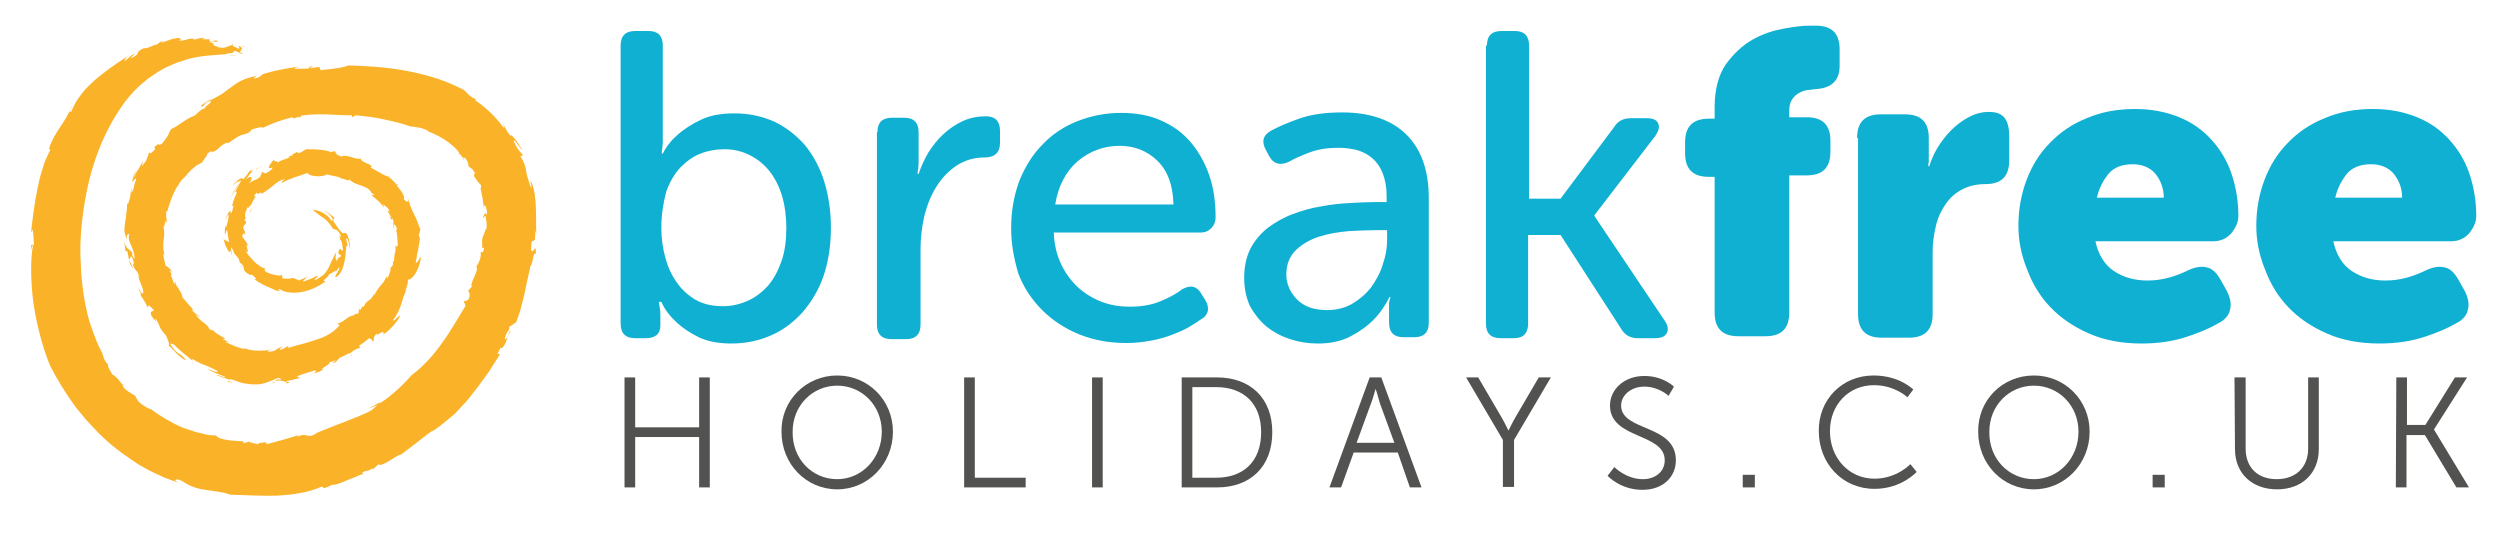 <?xml version="1.0" encoding="utf-8"?>
<!-- Generator: Adobe Illustrator 24.1.2, SVG Export Plug-In . SVG Version: 6.00 Build 0)  -->
<svg version="1.1" id="Layer_1" xmlns="http://www.w3.org/2000/svg" xmlns:xlink="http://www.w3.org/1999/xlink" x="0px" y="0px"
	 viewBox="0 0 516 110" style="enable-background:new 0 0 516 110;" xml:space="preserve">
<style type="text/css">
	.st0{fill:#10B0D3;}
	.st1{fill:#FAB329;}
	.st2{fill:#525251;}
</style>
<g>
	<path class="st0" d="M128.1,9.4c0-2,1-3,3-3h2.8c1.9,0,2.9,1,2.9,3v18.4c0,0.6,0,1.1,0,1.6c0,0.4-0.1,0.9-0.1,1.2
		c-0.1,0.4-0.1,0.8-0.1,1.1h0.2c0.8-1.6,1.9-2.9,3.3-4.1c1.2-1,2.7-2,4.6-2.9c1.9-0.9,4.2-1.3,6.9-1.3c3,0,5.7,0.6,8.2,1.7
		c2.5,1.2,4.5,2.8,6.3,4.8c1.7,2.1,3.1,4.6,4,7.5s1.4,6.1,1.4,9.6c0,3.6-0.5,6.9-1.5,9.9c-1,2.9-2.5,5.4-4.3,7.5
		c-1.9,2.1-4,3.7-6.5,4.8c-2.5,1.1-5.2,1.7-8.2,1.7c-2.7,0-4.9-0.4-6.8-1.3c-1.8-0.9-3.3-1.9-4.5-3c-1.4-1.3-2.5-2.7-3.2-4.3H136
		c0,0.2,0,0.5,0.1,0.7c0.1,0.6,0.2,1.3,0.2,2v2.2c0,1.7-1,2.6-3,2.6h-2.2c-2,0-3-1-3-3V9.4z M136.5,47.1c0,2.1,0.3,4.1,0.8,6
		s1.3,3.7,2.4,5.2c1,1.5,2.4,2.7,3.9,3.6c1.6,0.9,3.5,1.3,5.6,1.3c1.8,0,3.5-0.4,5.1-1.1s3-1.8,4.2-3.1c1.2-1.4,2.1-3.1,2.8-5.1
		s1-4.3,1-6.8c0-2.4-0.3-4.7-0.9-6.7c-0.6-2-1.5-3.7-2.6-5.1c-1.1-1.4-2.5-2.5-4.1-3.3s-3.3-1.2-5.2-1.2c-1.7,0-3.4,0.3-4.9,0.9
		c-1.6,0.6-2.9,1.6-4.2,2.9c-1.2,1.3-2.2,3-2.9,5C136.9,41.9,136.5,44.3,136.5,47.1z"/>
	<path class="st0" d="M181.1,27.3c0-2,1-3,3-3h2.5c2,0,3,1,3,3v5.2c0,0.5,0,0.9,0,1.3c0,0.4-0.1,0.8-0.1,1.1c-0.1,0.4-0.1,0.7-0.1,1
		h0.2c0.5-1.5,1.2-3,2-4.4c0.9-1.4,1.9-2.7,3.1-3.8c1.2-1.1,2.5-2,4-2.7s3.1-1,4.8-1c1.9,0,2.9,1,2.9,3v2.5c0,2-1.1,3-3.2,3
		c-2.2,0-4.1,0.6-5.8,1.7c-1.6,1.1-3,2.5-4.1,4.3c-1.1,1.7-1.9,3.7-2.5,6c-0.5,2.2-0.8,4.5-0.8,6.7V67c0,2-1,3-3,3h-3c-2,0-3-1-3-3
		V27.3H181.1z"/>
	<path class="st0" d="M208.7,47.1c0-3.6,0.6-6.8,1.7-9.8c1.2-2.9,2.7-5.4,4.8-7.5c2-2.1,4.4-3.7,7.2-4.8c2.8-1.1,5.8-1.7,9-1.7
		c3.1,0,5.9,0.5,8.3,1.6c2.5,1.1,4.5,2.6,6.1,4.5s2.9,4.2,3.8,6.8s1.3,5.5,1.3,8.7c0,0.8-0.3,1.6-0.9,2.2c-0.6,0.6-1.3,0.9-2.2,0.9
		h-30.3c0.1,2.5,0.6,4.6,1.5,6.5s2.1,3.5,3.5,4.8c1.4,1.3,3.1,2.3,4.9,3c1.8,0.7,3.8,1,5.8,1c2.5,0,4.7-0.4,6.5-1.2
		c1.9-0.8,3.3-1.6,4.3-2.4c1.8-1,3.1-0.6,4,1l0.8,1.3c0.5,0.8,0.6,1.5,0.5,2.2c-0.2,0.7-0.6,1.3-1.4,1.7c-0.7,0.5-1.5,1-2.5,1.6
		s-2.2,1.1-3.5,1.6s-2.7,0.9-4.3,1.2c-1.6,0.3-3.3,0.5-5.1,0.5c-3.6,0-6.8-0.6-9.8-1.8c-2.9-1.2-5.5-2.9-7.6-5s-3.8-4.6-4.9-7.5
		C209.3,53.5,208.7,50.4,208.7,47.1z M242.2,42.2c-0.1-4-1.2-7-3.4-9.1c-2.1-2-4.7-3-7.7-3c-3.3,0-6.2,1.1-8.7,3.2
		c-2.4,2.1-4,5.1-4.6,8.9H242.2z"/>
	<path class="st0" d="M256.8,57.4c0-2.3,0.4-4.3,1.3-6.1c0.9-1.7,2.1-3.1,3.6-4.3c1.5-1.1,3.2-2.1,5.1-2.8s3.8-1.3,5.9-1.6
		c2-0.4,4-0.6,6-0.7c1.9-0.1,3.7-0.2,5.2-0.2h2.3v-1.2c0-1.9-0.3-3.4-0.8-4.7s-1.2-2.3-2.1-3.1s-1.9-1.3-3.1-1.7
		c-1.2-0.3-2.5-0.5-3.9-0.5c-2.3,0-4.3,0.3-6.1,1c-1.8,0.7-3.2,1.3-4.2,1.9c-1.7,0.8-3.1,0.5-4-1.1l-0.7-1.3c-1-1.8-0.6-3.1,1-4
		c1.4-0.8,3.3-1.6,5.8-2.5s5.5-1.3,8.9-1.3c5.7,0,10.1,1.5,13.2,4.5s4.7,7.4,4.7,13.2v25.7c0,2-1,3-3,3h-2.2c-2,0-3-1-3-3v-2.5
		c0-0.4,0-0.8,0-1.2c0-0.4,0-0.7,0.1-0.9c0.1-0.2,0.1-0.5,0.2-0.7h-0.2c-0.9,1.8-2,3.4-3.4,4.8c-1.2,1.2-2.7,2.3-4.6,3.3
		s-4.1,1.5-6.8,1.5c-2,0-3.9-0.3-5.7-0.9c-1.9-0.6-3.5-1.5-4.9-2.6c-1.4-1.2-2.5-2.6-3.4-4.2C257.2,61.4,256.8,59.5,256.8,57.4z
		 M265.5,56.7c0,1.8,0.7,3.5,2.1,5s3.5,2.3,6.3,2.3c1.9,0,3.6-0.4,5.2-1.3c1.5-0.9,2.8-2,3.9-3.4c1-1.4,1.9-3,2.4-4.7
		c0.6-1.7,0.9-3.4,0.9-5.1v-2H284c-1.6,0-3.5,0.1-5.6,0.2c-2.1,0.2-4.1,0.5-6,1.1c-1.9,0.6-3.5,1.5-4.8,2.7
		C266.2,52.8,265.5,54.5,265.5,56.7z"/>
	<path class="st0" d="M306.9,9.4c0-2,1-3,3-3h2.8c1.9,0,2.9,1,2.9,3V41h6.5l11-14.7c0.8-1.3,1.9-1.9,3.5-1.9h3.3c1.2,0,2,0.3,2.3,1
		c0.4,0.7,0.2,1.5-0.5,2.6l-12.6,16.4v0.2l14.5,21.6c0.7,1,0.8,1.9,0.4,2.6s-1.2,1-2.4,1H338c-1.6,0-2.7-0.7-3.5-2.1l-12.4-19.2
		h-6.7v18.3c0,2-1,3-2.9,3h-2.8c-2,0-3-1-3-3V9.4H306.9z"/>
	<path class="st0" d="M353.9,36.5h-1.2c-3.3,0-4.9-1.6-4.9-4.9v-2.2c0-3.3,1.6-4.9,4.9-4.9h1.2v-2.4c0-3.6,0.8-6.6,2.3-8.8
		c1.6-2.2,3.4-3.9,5.5-5.1s4.3-1.9,6.5-2.3s3.9-0.6,5.1-0.6h1.5c3.3,0,4.9,1.6,4.9,4.9v3.3c0,1.6-0.4,2.8-1.3,3.6
		c-0.8,0.8-2.1,1.2-3.7,1.3c-0.5,0.1-1,0.1-1.7,0.2c-0.6,0.1-1.2,0.3-1.7,0.6s-1,0.7-1.4,1.3s-0.6,1.4-0.6,2.3v1.4h3.6
		c3.3,0,4.9,1.6,4.9,4.9v2.2c0,3.3-1.6,4.9-4.9,4.9h-3.6v28.3c0,3.3-1.6,4.9-4.9,4.9h-5.6c-3.3,0-4.9-1.6-4.9-4.9L353.9,36.5
		L353.9,36.5z"/>
	<path class="st0" d="M383.3,28.5c0-3.3,1.6-4.9,4.9-4.9h5c3.3,0,4.9,1.6,4.9,4.9v2.9c0,0.4,0,0.8,0,1.1s0,0.6,0,0.9
		c-0.1,0.3-0.1,0.6-0.1,0.9h0.2c0.4-1.2,0.9-2.5,1.7-3.8c0.8-1.3,1.7-2.5,2.8-3.6c1.1-1.1,2.3-2,3.6-2.7c1.3-0.7,2.7-1.1,4.2-1.1
		c1.6,0,2.6,0.4,3.3,1.3c0.6,0.8,0.9,2.1,0.9,3.7v5c0,3.3-1.6,4.9-4.9,4.9c-1.9,0-3.5,0.4-4.8,1.1c-1.4,0.7-2.5,1.7-3.4,3
		s-1.6,2.7-2,4.4s-0.7,3.4-0.7,5.3v13c0,3.3-1.6,4.9-4.9,4.9h-5.6c-3.3,0-4.9-1.6-4.9-4.9V28.5H383.3z"/>
	<path class="st0" d="M416.6,46.6c0-3.4,0.6-6.6,1.7-9.5s2.7-5.5,4.8-7.6c2.1-2.2,4.6-3.9,7.6-5.1c3-1.3,6.3-1.9,10-1.9
		c3.4,0,6.4,0.6,9.1,1.7c2.7,1.1,4.9,2.7,6.7,4.7c1.8,2,3.2,4.3,4.1,7s1.4,5.6,1.4,8.7c0,1.2-0.5,2.3-1.4,3.5
		c-1,1.1-2.2,1.7-3.8,1.7h-24.3c0.6,2.8,1.9,4.9,3.9,6.2c2,1.3,4.3,1.9,6.8,1.9c1.6,0,3-0.2,4.5-0.6c1.4-0.4,2.7-0.9,3.9-1.5
		c1.5-0.7,2.8-0.9,3.9-0.6c1.1,0.2,2,1.1,2.8,2.5l1.3,2.3c0.7,1.4,1,2.7,0.7,3.8c-0.2,1.2-1,2.2-2.4,2.9c-1.7,1-3.8,1.9-6.5,2.8
		s-5.8,1.4-9.4,1.4c-4.1,0-7.8-0.7-10.9-2.1c-3.2-1.4-5.8-3.2-7.9-5.4c-2.1-2.2-3.7-4.8-4.8-7.8C417.2,52.7,416.6,49.7,416.6,46.6z
		 M446.6,40.8c0-1.9-0.6-3.5-1.7-4.9c-1.1-1.3-2.7-2-4.7-2c-2.3,0-4,0.7-5.1,2.1c-1.1,1.4-1.9,3-2.3,4.8
		C432.8,40.8,446.6,40.8,446.6,40.8z"/>
	<path class="st0" d="M465.7,46.6c0-3.4,0.6-6.6,1.7-9.5s2.7-5.5,4.8-7.6c2.1-2.2,4.6-3.9,7.6-5.1c3-1.3,6.3-1.9,10-1.9
		c3.4,0,6.4,0.6,9.1,1.7c2.7,1.1,4.9,2.7,6.7,4.7s3.2,4.3,4.1,7c0.9,2.7,1.4,5.6,1.4,8.7c0,1.2-0.5,2.3-1.4,3.5
		c-1,1.1-2.2,1.7-3.8,1.7h-24.3c0.6,2.8,1.9,4.9,3.9,6.2c2,1.3,4.3,1.9,6.8,1.9c1.6,0,3-0.2,4.5-0.6c1.4-0.4,2.7-0.9,3.9-1.5
		c1.5-0.7,2.8-0.9,3.9-0.6c1.1,0.2,2,1.1,2.8,2.5l1.3,2.3c0.7,1.4,1,2.7,0.7,3.8c-0.2,1.2-1,2.2-2.4,2.9c-1.7,1-3.8,1.9-6.5,2.8
		s-5.8,1.4-9.4,1.4c-4.1,0-7.8-0.7-10.9-2.1c-3.2-1.4-5.8-3.2-7.9-5.4c-2.1-2.2-3.7-4.8-4.8-7.8C466.3,52.7,465.7,49.7,465.7,46.6z
		 M495.8,40.8c0-1.9-0.6-3.5-1.7-4.9c-1.1-1.3-2.7-2-4.7-2c-2.3,0-4,0.7-5.1,2.1c-1.1,1.4-1.9,3-2.3,4.8
		C482,40.8,495.8,40.8,495.8,40.8z"/>
</g>
<g>
	<path class="st1" d="M70.4,36.8c0,0-0.1,0.1-0.1,0.2C70.3,37,70.4,36.9,70.4,36.8z"/>
	<path class="st1" d="M74.7,63.2l0.2-0.4C74.8,63,74.7,63.1,74.7,63.2z"/>
	<path class="st1" d="M52,43L52,43c-0.1,0.1-0.2,0.2-0.3,0.4c-0.1,0.2-0.2,0.5-0.3,0.8c0,0,0.1-0.3,0.3-0.6C51.9,43.3,52,43,52,43z"
		/>
	<path class="st1" d="M38.8,36.2l-0.3,0.3C38.7,36.4,38.8,36.3,38.8,36.2z"/>
	<path class="st1" d="M48,70.8c-0.1,0-0.4,0-0.6-0.1C47.7,70.8,47.9,70.8,48,70.8z"/>
	<path class="st1" d="M50.1,55.4l-0.3-0.8C49.8,54.7,49.8,55,50.1,55.4z"/>
	<path class="st1" d="M70.6,50L70.6,50C70.6,50.1,70.6,50,70.6,50z"/>
	<path class="st1" d="M65,57.6c-0.2,0.1-0.4,0.2-0.6,0.4C64.6,57.8,65,57.7,65,57.6z"/>
	<path class="st1" d="M64.1,58.1c0.1,0,0.2-0.1,0.3-0.2C64.2,58,64.1,58.1,64.1,58.1z"/>
	<path class="st1" d="M47.1,11.4c0.6,0.1,1.2,0.1,1.7,0c0,0-0.4,0-0.9,0c-0.2,0-0.4,0-0.6,0C47.2,11.4,47.1,11.4,47.1,11.4z"/>
	<path class="st1" d="M98.1,35.7h-0.2C98,35.7,98,35.7,98.1,35.7z"/>
	<path class="st1" d="M48.3,9.2l0.4,0.2C48.6,9.3,48.4,9.3,48.3,9.2z"/>
	<path class="st1" d="M47.8,40.6c0.1-0.5,0.5-1,0.8-1.5c0.3-0.4,0.6-0.8,0.5-0.9C48.6,39,47.7,40.1,47.8,40.6z"/>
	<path class="st1" d="M110.5,49.2v0.5C110.5,49.5,110.5,49.3,110.5,49.2z"/>
	<path class="st1" d="M48.3,9.2L47.8,9c0,0.1,0.1,0.1,0.1,0.2C48,9.2,48.2,9.2,48.3,9.2z"/>
	<path class="st1" d="M66,89.5C66.1,89.5,66.1,89.5,66,89.5C66.1,89.5,66.1,89.4,66,89.5L66,89.5z"/>
	<path class="st1" d="M62.3,90c0.2-0.1,0.5-0.2,0.8-0.3C62.6,89.8,62.4,89.9,62.3,90z"/>
	<path class="st1" d="M48.8,11.4h1C49.5,11.4,49.1,11.4,48.8,11.4z"/>
	<path class="st1" d="M26,79.9c0.1,0.1,0.2,0.2,0.3,0.2C26.2,80,26.1,79.9,26,79.9z"/>
	<path class="st1" d="M50.4,71.7c0.1,0,0.2,0.1,0.3,0.1C50.7,71.8,50.7,71.8,50.4,71.7z"/>
	<path class="st1" d="M26.6,53.7L26.6,53.7L26.6,53.7L26.6,53.7z"/>
	<path class="st1" d="M27.4,55.4c-0.1-0.6-0.5-1.3-0.8-1.7C26.7,54.3,27,54.8,27.4,55.4z"/>
	<path class="st1" d="M26.1,49.7c0,0.1,0,0.1,0,0.2C26.1,49.8,26.1,49.8,26.1,49.7z"/>
	<path class="st1" d="M47.1,78.7L47.1,78.7L47.1,78.7L47.1,78.7z"/>
	<path class="st1" d="M40.1,75.2c-0.1-0.1-0.2-0.3-0.4-0.4C39.8,75,40,75.1,40.1,75.2z"/>
	<path class="st1" d="M31.1,31.6L31.1,31.6L31.1,31.6L31.1,31.6z"/>
	<path class="st1" d="M94.6,18c-3.4-1.7-7.4-2.8-11.4-3.5s-7.9-0.9-11.3-1c-0.7,0.3-1.6,0.5-2.6,0.6c-1,0.2-2,0.2-3.1,0.4l-0.3-0.7
		l-1.8,0.3c-0.8-0.1,1.4-0.3,0-0.4l-0.6,0.5c-0.1-0.1-1.2,0-2,0c-0.8,0.1-1.1,0,0.3-0.5c0,0-0.4,0.1-1.1,0.2
		c-0.6,0.1-1.5,0.2-2.4,0.4c-1.7,0.3-3.4,0.8-3.4,0.8c-1.5,0.4-0.7,0.8-2.4,1.1c-0.4-0.1,0.5-0.3,0.3-0.5c-2.6,0.5-3.9,1.4-5.1,2.3
		c-0.6,0.4-1.2,0.9-1.9,1.4c-0.7,0.4-1.5,0.9-2.7,1.4l0.3-0.3c-0.7,0.5-2,1.3-2,1.4c0.9,0.4,0.5-0.8,2.1-1.1
		c0.2,0.6-1.5,1.2-1.1,1.5c-1.1,0.3-1.5,1-2.3,1.6c-1.6,0.5-3.4,2.2-4.7,2.7c-0.3,0.3-0.5,0.8-0.7,1.3c-0.3,0.5-0.7,1.1-1.3,1.8
		c-1.2,0.6-0.1-0.6-1.5,0.6l0.1,0.5c-1,1.1-0.9,0.9-1,0.7c-0.5,0.6-0.6,1-0.7,1.3c-0.1,0.4-0.4,0.7-1,1.5c0,0,0.1-0.3,0.1-0.6
		c0.1-0.3,0.2-0.6,0.2-0.6c-0.4,0.7-0.6,1.1-0.9,1.6c-0.2,0.3-0.3,0.5-0.5,0.8s-0.4,0.7-0.6,1.2c-0.2-0.1,0.2-0.9,0.6-1.4
		c-1,0.8-0.7,1.9-1,2.4c0.2-0.1,0.9-1.4,0.9-0.6c-0.5,0.9-0.4,2.2-1,2.7l0.1-1.2c-0.3,1.1-0.2,1.4-0.3,1.7c0,0.3-0.1,0.7-0.5,1.9
		c0-0.1-0.1-0.1-0.2-0.2c0.1,0.8-0.1,1.7-0.2,2.7c-0.1,1-0.4,2.1-0.3,3.2l-0.1-0.4c0.2,0.9,0.4,1.4,0.5,1.9c0.1-1.3,0.3-1,0.6-1.1
		c-0.3,0.9,0,1.5,0.3,2.2s0.7,1.5,0.8,2.9c-0.2,0-0.6-0.6-0.5-1.3c-0.8-0.8-1.3-0.8-1.8-2.5c0.3,1.1,0.5,2.3,0.2,2.1l0.6,0.2
		c0.1,0.6,0.2,1.1,0.3,1.6c0.4,0.2,0.3-1.4,0.8,0c0.6,1.5-0.3,1,0,1.1c0.9,2.1,0.8,0.7,1.4,2.7c-0.1-0.2-0.4-0.5-0.4-0.7
		c0.2,0.7,0.5,1.6,0.8,2.3c0.3,0.7,0.5,1.3,0.3,1.7c-0.2-0.1-0.4-0.1-0.6-0.6H29c-1.2-1.3,0.7,1.2-0.1,1c0.1-0.1,0.4,0.3,0.7,0.8
		s0.7,1.2,0.9,1.7l0.2-0.5c1.3,1.1,1.1,1.1,0.8,1.2c-0.3,0.1-0.8,0.4,0.2,1.6c1.3,1.5-0.3-0.7,0.6,0.2c0.3,0.6,0.5,1,0.7,1.5
		s0.6,1,1.3,1.8c0.2,0.6,0.8,1.6,0.5,2c0.5,0.4,1.1,1.1,1.8,1.8c0.7,0.6,1.3,1.2,1.8,1.2c-1.4-1.7-2-1.1-3.3-3.4l0.8,0.2
		c1.2,1.3,3,2.6,3.9,3.4c-0.1-0.2-0.2-0.4,0-0.4c0.5,0.4,1,0.6,1.4,0.8c0.4,0.2,0.8,0.4,1.2,0.5c0.7,0.3,1.5,0.6,2.5,1.2
		c0.1,0.5-1.2-0.1-2.1-0.6c1.2,1,1.4,0.8,3.7,1.8c0,0.4-1.5-0.6-1.9-0.4c0,0,0.6,0.2,1.3,0.5c0.7,0.2,1.3,0.4,1.3,0.4s0,0,0,0.1
		c0.5-0.5,2,0.7,3.7,0.8c2,0.3,3.1,0.1,4-0.2c0.9-0.3,1.6-0.6,2.5-1c0.6,0.1,0.7,0.3,0.5,0.4c-0.9-0.2-0.8,0-1.1,0.2
		c1.3-0.2,2.9,0.3,2.2,0.6c2-0.5-0.8-0.2,0.4-0.6c0,0,0.2,0,0.4-0.1c0.3,0,0.6-0.1,0.9-0.2s0.7-0.1,0.9-0.2C61.9,78,62,78,62,78
		c-0.4-0.2-1.3-0.1,0-0.6c1.1-0.4,1.7-0.5,3.1-1c-0.2,0.2,0.6,0.3-0.5,0.7c0.8-0.1,1.9-0.6,2.2-1c-0.8,0.2-0.2-0.1,0.4-0.5
		s1.3-0.9,0.6-0.8c0,0,0.4-0.1,0.8-0.2s0.8-0.3,0.8-0.3c-0.3,0.2-0.3,0.4-0.8,0.6c0.7,0.2,1.1-0.8,1.6-1.1c0.6-0.2,1.9-1,2.1-0.9
		c0.4-0.4,1.5-1.1,1.8-1c0.6-0.5-0.1-0.3,0-0.5c0,0,0.5-0.4,1.1-0.8c0.5-0.4,1-0.8,1-0.8c0.3,0.1,0.9,0.5,0.7,0.9
		c0.6-0.9-0.2-0.8,0.9-1.9c-0.3,1,1.7-1.2,1.3,0.2c0.9-0.4,2.7-2.3,3.4-3.6c0.2-0.9-1.1,1.1-1.4,0.7c1.2-1.6,1.5-2.7,1.8-3.6
		s0.4-1.7,1.2-2.9l-0.5,0.6c0.3-0.8,0.4-1.2,0.5-1.5s0.1-0.5,0.1-1.1c0.1,0.3,0.7,0,1.3-0.8c0.6-0.8,1.2-2.2,1.4-3.7
		c-0.2-0.3-0.8,1.6-1.1,1c0,0,0.1-0.5,0.2-1s0.1-1,0.1-1c0.1-0.1,0.1,0.1,0.1,0.4c0.1-1.8,0.8-3.4,0.2-3.9c0,0,0.2-0.5,0.3-1
		c0.1-0.3,0.1-0.5,0.2-0.7c0-0.2,0.1-0.3,0.1-0.3s0,0.2-0.1,0.4s-0.1,0.4-0.1,0.4c-0.2-0.2-0.8-2.3-1.1-2.7c-0.5-1-0.8-1.6-1-2.2
		c-0.2-0.6-0.4-1-0.5-1.6c0,0.4,0.1,1.4-0.9,0.1c0.3-0.2-0.1-1-0.6-1.7s-1.2-1.3-1-1.4c-0.5-0.5-1.2-1.4-1.5-1.2l0.4-0.3
		c-0.6,0.4-2.4-1-4.1-1.8c0.4-0.3,0-0.6-0.6-0.8c-0.6-0.3-1.3-0.5-1.5-1.1c-0.3,0.2-1.1,0-1.9-0.3c-0.8-0.2-1.6-0.4-1.9-0.1
		c-1.4-0.3-1.2-0.8-1.5-1.1c0,0-0.2,0-0.4,0.1c-0.2,0-0.4,0.1-0.4,0.1c-0.2-0.1-0.5-0.2-0.9-0.3s-0.8-0.1-1.3-0.2
		c-1-0.1-2.1-0.1-2.9-0.1c0,0-0.4,0.2-0.7,0.4c-0.3,0.2-0.7,0.4-0.7,0.4l-0.6-0.2C61,31.6,59.8,32,60.6,32l-0.8,0.2
		c0.1,0.6-1,0.4-2.4,1.3c-0.4,0-0.3-0.1-0.1-0.3c-0.7,0.3-0.5-0.1-1-0.2c0.3,0-0.3,0.5-0.6,1c-0.3,0.5-0.4,0.9,0.5,0.6
		c0.2,0.2-0.7,0.9-1.4,1.2l-0.7-0.3c0,0-0.1,0.2-0.2,0.5s-0.2,0.5-0.2,0.5c-0.5,0.4-0.8,0.6-1.2,0.7c-0.4,0.2-0.7,0.3-1.1,0.7
		c0.3-0.4,0.6-0.9,0.5-1.2s-0.6-0.3-1.5,0.7c1-1.1,1.3-1.8,1.9-2.3c-0.5,0.3-0.8,0.4-0.2-0.3c-0.8,0.7-0.9,0.9-1,1.1
		c-0.1,0.2-0.2,0.3-0.9,1.1c-0.3-0.4-0.9-0.2-2.3,1.4c0,0,0.3-0.3,0.6-0.5c0.3-0.2,0.6-0.5,0.6-0.5c0,0.1,0,0.2-0.1,0.3
		c0.4-0.4,0.6-0.4,0.8-0.4c-0.3,0.3-1.1,2.3-1.5,2.5c0.9-0.7,0.5,0.2,0.1,1.1c-0.4,1-0.7,2.1-0.2,1.5c0,0.1-0.1,0.5-0.2,0.9
		s-0.3,0.8-0.4,0.8c0-0.9-0.2-0.6-0.5-0.1s-0.5,1.2-0.6,1c0.1,0.7,0.6-1.4,0.7-0.4c-0.1,1.1-0.4,1.8-0.6,2.5l-0.1-0.5
		c-0.1,0-0.1,1.7-0.1,1.7c0.3,0.2,0.3-1.7,0.6-0.2c-0.1,0.4,0.4,1.9,0.2,1.9c-0.5-0.6-0.9,0-1.2-1.3c0.1,0.3,0.2,0.7,0.3,1.2
		c0.1,0.5,0.3,0.9,0.5,1.3c0.4,0.8,0.7,1.2,0.7,0.4c0,0,0.1,0.3,0.2,0.6c0.1,0.3,0.2,0.6,0.2,0.6c-0.1-0.8-0.6-3,0.4-0.7h-0.1
		c0,0,1.1,1.3,1.1,1.4c0,0,0,0.2,0.1,0.4c0.1,0.2,0.1,0.4,0.1,0.4c0.1-0.1,0.4,0.1,0.7,0.6c0,0.2,0.3,0.7,0.1,0.8
		c0.6,0.7,1,0.9,1.2,1s0.3,0,0.5,0c0.8,0.7,1.1,0.9,0.5,0.9c0.3,0.2,0.6,0.5,1,0.7s0.8,0.5,1.3,0.7c0.9,0.4,1.7,0.7,2.2,1
		c2,0.2-0.4-0.2,0.8-0.3c0.7,0.6,2.5,0.9,4.3,0.6c1.9-0.3,3.7-1.2,5.1-2.2c-0.6-0.1-0.4-0.2-0.1-0.5s0.9-0.7,0.8-1.1
		c-0.2,0.3,0.5-0.1,1-0.4c0.2-0.2,0.4-0.3,0.4-0.2c0,0.1-0.1,0.4-0.7,1c0,0,0.1-0.1,0.2-0.2s0.3-0.3,0.4-0.5s0.3-0.4,0.4-0.5
		s0.2-0.3,0.2-0.3c0.5-0.5,0.2,0.3-0.2,0.9c-0.2,0.3-0.4,0.6-0.4,0.8c0,0.1,0.1,0.2,0.6-0.2c0.8-0.9,1.1-1.9,1.3-2.9
		c0.2-1,0.3-2,0.4-3.3c0.3,0.4,0.3-0.1,0.1-0.6c-0.1-0.5-0.3-1.1,0.1-0.8c0.3,0.5,0.4,1.3,0.4,2.1l0.1-0.5c0-1.3-0.4-2.1-0.5-2.4
		c-0.2-0.4-0.4-0.4-0.5-0.4c-0.3,0-0.4,0.3-1.2-0.7c-0.4-0.6-0.7-1-0.9-1.3c-0.2-0.3-0.3-0.5-0.3-0.6C68.7,45.2,69,45.2,69,45
		c-0.1-0.2-0.5-0.5-1-0.9l-0.3-0.2c-0.1-0.1-0.2-0.1-0.3-0.2c-0.2-0.1-0.4-0.2-0.6-0.2c0.4,0.2,0.7,0.3,1,0.6s0.5,0.5,0.7,0.8
		c0.3,0.5,0.2,0.7-0.2,0.6c-0.1-0.3-0.4-0.7-0.8-1s-0.7-0.5-1.1-0.7c-0.8-0.4-1.6-0.5-1.9-0.5c1.4,1.1,1.8,1.4,2.3,1.7
		c0.2,0.1,0.5,0.4,0.8,0.7s0.7,0.8,1.1,1.5c0.2,0.1,0.4,0.1,0.8,0.3c0.3,0.2,0.7,0.6,1,1.6c-0.8-1.2-0.2,0.2-0.3,0.5
		c0.1-0.2,0.3,0.1,0.4,0.6s0.1,1.1,0.2,1.4c-0.2,0.3-0.3,0-0.5-0.2c-0.2-0.1-0.3,0-0.5,0.9c0,0,0.2,0.1,0.3,0.2
		c0.2,0.1,0.3,0.3,0.3,0.3c-0.2,0.4-0.3,0.3-0.4,0.3s-0.2,0.1-0.5,0.9c0-0.5-0.2-0.5-0.2-0.6c-0.1-0.1,0-0.4,0.1-1.4
		c-0.6,1.2-1,1.9-1.3,2.7c-0.4,0.8-0.8,1.6-1.6,2.3c0.1-0.2,0.1-0.2,0.2-0.4c-0.2,0.4-0.9,0.8-1.4,1.1c-1.2,0.4,0.8-0.8,0.3-0.8
		c0,0-0.1,0.1-0.3,0.1c-0.2,0.1-0.4,0.2-0.6,0.3c-0.5,0.2-0.9,0.4-0.9,0.4h-0.1c-0.5,0.2-1,0.5-1.2,0.3c0.5-0.4,0.7-0.7,1-1
		c0,0-0.4,0.3-0.9,0.5c-0.2,0.1-0.5,0.2-0.7,0.3c-0.2,0.1-0.3,0.1-0.3,0.1c0.2-0.3-1.7-0.3-0.3-0.6c0,0-0.2,0-0.5,0.1
		c-0.3,0-0.6,0-1,0.1c-0.4,0-0.7,0-1,0s-0.5-0.1-0.5-0.1l-0.1-0.6c-0.3,0-0.5,0-0.5,0c0,0.1,0.2,0.1,0.6,0.2
		c-0.5-0.1-1.6-0.2-2.5-0.5s-1.5-0.7-1-1c-0.5-0.2-1-0.4-1.3-0.7c-0.4-0.2-0.7-0.5-1-0.8s-0.6-0.6-0.9-1c-0.2-0.2-0.4-0.4-0.5-0.6
		c-0.2-0.3-0.3-0.5-0.5-0.8c0.7,0.9,0.6,0.2,0.4-0.4c-0.1-0.6-0.3-1.1,0.3-0.2c-0.2-0.6-0.4-1-0.6-1.2c-0.2-0.3-0.5-0.6-0.7-1
		c0.1-1,0.6-0.6,1,0.2c0,0-0.2-0.3-0.3-0.5c-0.1-0.3-0.2-0.5-0.2-0.5h0.1c0,0-0.1-0.2-0.2-0.5c-0.1-0.2-0.2-0.5-0.2-0.5
		c0.2-1.1,0.5-0.2,0.6-1.3c0,0-0.1-0.1-0.2-0.1c-0.1-0.1-0.2-0.1-0.2-0.1l0.4-0.7c-0.3,0.2-0.3-0.4-0.1-1.2h0.1c0,0,0.2-0.9,0.3-0.9
		c-0.1,1,0.5-0.7,0.6-0.2c0.2-0.4,0.3-0.5,0.4-0.8c0.1-0.2,0.3-0.6,0.7-1.2c0,0-0.1,0-0.2,0s-0.2,0-0.2,0c0.5-0.8,0.7-0.8,0.7-0.6
		c0.1,0.1,0.2,0.3,0.7-0.2L54,40c1-0.6,1.8-1.2,2.5-1.8s1.4-1.1,2.3-1.2c-0.9,0.5-0.5,0.8-0.5,0.7c0.6-0.4,1.5-0.7,2.5-1.1
		c0.9-0.3,1.9-0.6,2.6-0.9c0.6,0.5,0.8,0.6,2.3,0.7c1.1-0.1,1.3-0.1,1.7-0.4c0.3,0.1,0.6,0.1,0.9,0.2c0.3,0.1,0.7,0.1,1,0.2
		c0.6,0.1,1.1,0.3,1.1,0.5c0.3-0.2,0.9,0.3,1.5,0.3l0.1,0.2l0.1-0.4c0.7,0.8,1.6,1,2.4,1.3c0.4,0.1,0.8,0.3,1.2,0.5
		c0.4,0.2,0.7,0.5,1,1l-0.3-0.1l0.8,0.4c0,0.2-0.3,0.1-0.5,0.2c0,0,0.7,0.6,1.4,1.2c0.3,0.3,0.6,0.6,0.8,0.9
		c0.2,0.3,0.4,0.4,0.4,0.4L79,42.1c0.5,0.5,1.2,0.7,1.4,1.6c-1.2-0.9,0.6,1,0.3,1.4l-0.5-0.6c0.5,0.9,0.5,0.9,0.8,0.6
		c0.6,1.2-0.3,1.1,0.4,2.1c0,0,0-0.2-0.1-0.4s-0.1-0.4-0.1-0.4c0.1-0.3,0.6,0.2,0.7,0.8c0,0.2-0.1,0.6-0.2,0.2
		c0.4,1,0.3,2.6,0.4,3.1c-0.1,0.6-0.4,0.4-0.5,0.1c0.1,1.1,0,1.4-0.1,1.7c-0.1,0.3-0.1,0.5-0.2,1.7l-0.2-0.1c0,0,0,0.2,0,0.4
		c0,0.2,0,0.4,0,0.4s-0.2,0.2-0.4,0.5c-0.2,0.2-0.4,0.5-0.4,0.5l0.4-0.3c-0.2,0.7-0.3,1.3-0.8,2.1L79.8,57c-0.4,1-0.9,1.6-1.3,2
		c-0.4,0.5-0.8,1-1.3,2c-0.1,0.1,0-0.2,0-0.4c-0.8,1.9-1.3,0.9-2.2,2.8c0-0.2-0.2-0.1-0.2-0.2c0,0-0.1,0.2-0.2,0.4
		c-0.1,0.2-0.3,0.4-0.3,0.4l-0.2-0.3l-0.1,1l-0.7,0.1L73,65.1c-1.3,0.1-1.9,1.4-3.4,1.7l0.5,0.3c-1.1,1.4-2.8,2.4-4.8,3
		c-1.9,0.7-3.9,1.1-5.8,1.7v-0.4c0,0-0.4,0.2-0.7,0.4C58.4,72,58,72.2,58,72.2c-0.9-0.2,0.5-0.4,0.2-0.6c-0.8,0.2-1,0.4-1.2,0.6
		c-0.2,0.1-0.4,0.3-1.4,0.4c-1-0.2,0.3-0.3,0.8-0.5c-1.8,0.4-4.6,0.4-5.8-0.2L50.5,72c-1.2-0.1-2.7-0.8-3.9-1.4
		c0.1-0.2,0.4,0,0.7,0.1c-0.4-0.2-0.9-0.6-1.4-0.7l0.6-0.1c-0.8-0.5-2.6-1.4-2.5-1.9c0,0.2-0.2,0.4-0.9-0.2c0-0.8-2-1.5-2.7-2.9
		c0.2,0.1,1,0.7,0.8,0.5c-0.4-0.6-1-0.5-1.6-1.5H40c0,0-0.2,0-0.4-0.3c-0.2-0.3-0.5-0.5-0.8-0.9c-0.6-0.7-1.2-1.4-1.2-1.4
		c0.2-0.8-1.8-2.9-1.3-2.9c-0.6-1.1,0.3,1.1-0.6-0.3c0.1-0.5-0.7-1.3-0.3-1.4l0.1,0.1l-0.5-1c0,0,0.2,0.1,0.3,0.2
		c0.2,0.1,0.3,0.2,0.3,0.2c-0.5-0.8-1.1-1.3-1.4-1.3c-0.2-0.9-0.6-2.1-0.4-2.6l0.2,0.3c-0.2-0.6-0.3-1.1-0.3-1.7c0-0.3,0-0.5,0-0.8
		c0-0.2,0.1-0.5,0.1-0.7c0.1-0.9,0.2-1.7-0.1-2.6c0.1-0.1,0.2-0.1,0.2,0.2c0,0,0-0.1,0-0.2c0-0.1,0-0.3,0.1-0.5
		c0-0.3,0.1-0.7,0.1-0.7l0.3,0.4c0,0,0-0.1,0-0.4c0-0.2,0-0.5-0.1-0.8c0-0.3,0-0.6,0-0.8s0-0.4,0-0.4l0.2,0.1
		c0.4-1.4,1.1-3.7,2.2-5.4l-0.1,0.3c1-2,1.4-1.6,2.3-3c0,0.1,0,0.1-0.1,0.2l1-1.1l-0.1,0.4c0.2-0.6,0.9-1,1.5-1.3
		c0.5-0.3,0.9-0.3,0.5-0.3c0.4-0.6,1.1-1.4,1.1-1.8c1.4-1,0.5,0,1.5-0.5c1.1-0.6,1-1.1,2.6-1.8l0.1,0.2c0.7-0.4,1.1-0.8,2-1.3
		l-0.3,0.2c1.5-1.2,2.3-0.4,3.3-1.8c0.8-0.2,2.2-0.7,2.2-0.3c2.1-1,3.8-1.6,6.1-2.2c0.5,0.6,0.5-0.2,1.9,0L62,23.9
		c1.6-0.3,3.4-0.3,5.2-0.3c1.8,0.1,3.6,0.2,5.4,0.2l0.1,0.4l0.7-0.4c1.9,0.2,4.1,0.4,6.1,0.9c2,0.4,3.9,0.9,5.2,1.4
		c1,0.1,2.5,0.2,3.8,1h-0.2c2.4,0.9,4.8,2.3,6.5,4.4c-0.2,0-0.1,0.3-0.4,0.1c0.8,0.1,1.1,1.1,1.4,1.5l-0.2-0.7
		c0.8,0.3,1.1,1.4,1.1,1.9c0,0,0.3,0.2,0.5,0.4s0.5,0.4,0.5,0.4c0,0.1,0,0.2,0,0.3l0.3,0.1c0,0,0,0.2-0.1,0.4c0,0.2-0.1,0.4-0.1,0.4
		c0.1,0.1,0.3,0.5,0.6,0.9s0.6,0.8,0.9,1c-0.1,0.2,0.1,1.2-0.2,0.5c0,0,0.1,0.3,0.2,0.7c0.1,0.4,0.2,0.9,0.3,1.5s0.1,1.1,0.2,1.5
		c0,0.4,0,0.7,0,0.7l0.1-0.7c0.4-0.2,0.7,1.2,0.6,2c-0.4-0.9-0.5-0.1-0.8,0.4c0.2,0.6,0.3-0.6,0.5-0.2c0.2,0.8,0.4,2.5,0.1,2.9
		l-0.1-0.5c0,1.1-0.6,1.6-0.7,2.6c0.1,1-0.2,1.7,0.4,1.6c-0.2,1.5-0.5,0.5-0.7,0.9c0.1,0.4,0,1-0.2,1.6s-0.5,1.1-0.7,1.2
		c0.7,1-1.5,3.7-0.9,4.2c0,0-0.2,0.3-0.4,0.5s-0.4,0.5-0.4,0.5c0.2,0.1,0.5,0.5,0.2,1.5c-0.6,0.8-0.8,0.4-1.1,0.6l0.4,0.9
		c-1.5,2.4-2.9,5-4.8,7.6c-1.8,2.6-4,5-6.3,6.7c-1.7,1.9-4.1,4.3-6.7,5.9l0.2-0.3c0,0-0.7,0.4-1.3,0.7c-0.3,0.2-0.7,0.3-0.9,0.5
		c-0.3,0.1-0.4,0.2-0.4,0.2s0.5-0.2,1-0.4c0.5-0.2,1-0.4,1-0.4c-0.5,0.4-0.9,0.9-1.4,1.2c-3,1.5-7.2,2.9-11,4.5
		c-1.1,0.8-1.6,0.7-2.1,0.6s-0.9-0.3-2.1,0.3c0.2-0.1,0.2-0.3,0.4-0.4c-2.6,0.8-4,1.2-6.7,1.9c0.3-0.9-1.8,0.1-1.5-0.4l-0.2,0.4
		c-0.6-0.2-2-0.3-1.8-0.6c0,0-0.3,0.1-0.6,0.2c-0.3,0.1-0.6,0.2-0.6,0.2l-0.1-0.4c-1.6-0.1-5-0.2-5.6-1.2c-0.5,0-1-0.1-1.5-0.1
		c-0.5-0.1-1.1-0.2-1.7-0.4c-0.3-0.1-0.6-0.1-0.9-0.2s-0.6-0.2-0.9-0.3c-0.6-0.2-1.2-0.4-1.8-0.6c-2.4-1-4.7-2.4-6.6-3.8
		c-0.7-0.2-1.9-0.9-2.7-1.7l-0.6-1.1c-0.9-0.6-2.1-1.1-2.6-2.1c0,0,0.1,0,0.2,0c-0.8-0.8-1.3-1.8-2.3-2.3c-0.7-1.1-1.3-2.2-0.7-2.2
		c-0.3,0.2-0.7-0.4-1-1c-0.2-0.6-0.4-1.2-0.4-1.2s-0.1-0.2-0.3-0.6s-0.5-1-0.8-1.7c-0.6-1.6-1.6-3.9-2.2-6.9
		c-0.7-3.1-1.1-6.8-1.2-11c-0.1-4.1,0.4-8.7,1.3-13.2c0.9-4.5,2.4-9,4.5-13c1-2,2.2-3.8,3.4-5.5c1.3-1.6,2.6-3.1,4.1-4.2
		c0.7-0.7,1.5-1.1,2.2-1.6c0.4-0.3,0.7-0.5,1.1-0.7s0.7-0.4,1.1-0.6c0.8-0.3,1.5-0.7,2.3-1c0.8-0.2,1.5-0.5,2.2-0.7
		c2.9-0.8,5.7-0.8,7.7-1c0.6-0.3,2.1-0.1,1.7-0.7c1.2,0.1,1.6,0.9,1.9,0.6c-1.5-0.6,0.8-0.8-0.7-1.6l1,0.2c0.3-0.2-1.5,0-1.1-0.4
		l0.1,0.8c-0.8-0.3-1.2-0.5-1.5-0.8c-0.8,0.1-1.5,1-3.3,0.3h0.5c-0.8-0.1-1-0.2-1-0.3C44,9.2,44.1,9,43.9,9h0.3L43,8.6
		c0.5,0.1,1.2,0.1,1.6,0c0.4,0,0.6-0.1,0.2-0.2c-1.9-0.3,0.5,0.2-0.9,0.2c-0.9,0-0.6-0.3-0.6-0.5h-1.6c0-0.3,1.1,0,0.4-0.3
		c0,0-0.1,0-0.3,0c-0.2,0-0.4,0.1-0.7,0.1c-0.5,0.1-1,0.3-1,0.3c-0.2-0.4-0.8-0.2-1.4-0.1c-0.6,0.2-1.2,0.4-1.8,0.2
		c1.4-0.5-0.2-0.2,0-0.5c0,0-0.2,0-0.6,0.1C36,8,35.5,8,35.1,8.2c-0.9,0.3-1.7,0.6-1.7,0.6c-0.4,0,0.8-0.5,0.3-0.3
		c-0.7,0-1,0.5-1.3,0.7c-0.4-0.1-2.5,1.1-2.6,0.7c-1.2,0.5-1.3,0.8-1.4,1.1c-0.1,0.1-0.1,0.3-0.3,0.4c-0.2,0.2-0.5,0.3-1,0.6
		c-0.2,0,0.1-0.3,0.4-0.6c0.3-0.2,0.5-0.4,0-0.2c0,0-0.1,0.1-0.3,0.2s-0.4,0.3-0.6,0.5c-0.5,0.4-0.9,0.8-0.9,0.8
		c0.1-0.3,0.1-0.7,0.8-1.2c-2.8,1.8-4.9,3.3-6.9,5c-0.9,0.9-1.9,1.7-2.7,2.8c-0.4,0.5-0.8,1.1-1.2,1.7c-0.3,0.6-0.7,1.3-1,2
		c-0.8,0.6,0.1-0.7,0.2-1.3c-1.7,4.2-3.6,5.3-4.8,9l0.3,0.2c-0.3,0.6-0.6,1.2-0.9,1.9c-0.3,0.6-0.5,1.3-0.7,2
		c-0.5,1.4-0.8,2.8-1.1,4.3c-0.6,3-1,6-1.3,9l0.3-0.7C7,48.2,6.9,49.6,7,50.6c-0.2,0.1-0.7-0.7-0.6,1c0.1-0.4,0.2-1.1,0.4-0.9
		c-0.5,2.6-0.5,6.6,0,11.1c0.6,4.5,1.8,9.4,3.5,13.6c1.4,2.8,3.1,5.5,4.8,7.9c0.4,0.6,0.9,1.2,1.4,1.8c0.5,0.6,1,1.2,1.5,1.8
		c1.1,1.1,2.1,2.3,3.3,3.4c2.3,2.2,4.9,4,7.5,5.7c1.4,0.8,2.7,1.5,4.1,2.1c1.4,0.7,2.8,1.1,4.2,1.6c-1.7-0.6-0.7-1.1,0.5-0.4
		c1.6,1.1,3.2,1.6,4.8,1.8c1.6,0.3,3.2,0.3,5.1,1c3.4,0.1,6.7,0.3,9.8,0.2c3.2-0.2,6.3-0.6,9.2-1.9l0.2,0.3c1,0,1.1-0.4,2.1-0.7v0.1
		c0.6-0.1,1.2-0.3,1.7-0.5c0.6-0.2,1.1-0.5,1.7-0.7c0.5-0.2,1-0.4,1.5-0.6c0.4-0.2,0.8-0.4,1.2-0.4l-0.1-0.4c1.2-0.6,0.8,0,2-0.8
		l0.1,0.2l1.3-1.1c0.1,0.4,1,0,2-0.6s2-1.3,2.6-1.4c0.7-0.5,1.7-1.3,2.9-2.2c1.1-0.9,2.3-1.8,3.4-2.6c0.3,0,1.1-0.6,2-1.3
		c0.9-0.7,1.9-1.6,2.8-2.3c0.7-0.8,1.5-1.6,2.3-2.5s1.6-2,2.4-3c0.8-1.1,1.6-2.2,2.4-3.3c0.7-1.2,1.5-2.3,2.2-3.5l-0.5-0.1l0.6-1.2
		c0.1,0.1,0.2-0.1,0.2,0.1c1.1-0.7,1.2-2.9,2-3.7c-0.7,0.4-0.4,0.8-0.8,1.5c-0.7,0.9-0.6-0.2,0.2-1.5l0.1,0.1l0.2-1
		c0.4,0.1,0.9-0.7,1.3-0.7c0.4-1,0.7-2,1-2.9c0.2-1,0.5-1.9,0.7-2.8s0.4-1.9,0.6-2.9c0.2-1,0.5-2,0.7-3.2c0.1,0.3,0.3-0.5,0.5-1.3
		c0.1-0.8,0.3-1.5,0.6-1c0.1-2.9-0.6,0.4-1-1c0.1-0.8,0-1.6,0.3-1.8c0.1,0.4,0.5-0.6,0.5,0l0.1-1.9c0.1-0.2,0.1,0.2,0.2,0.5
		c-0.1-2,0-3.8-0.1-5.6s-0.2-3.5-1-5.3c-0.3-0.2,0.3,1.5,0,1.3c-0.4-0.9-0.5-1.5-0.7-2.1c-0.2-0.5-0.2-0.9-0.3-1.3
		c-0.1-0.8-0.3-1.6-1.2-3.1l0.6-0.1c-0.4-0.5-0.7-0.8-1-1.2s-0.6-0.9-1-1.8c0.2-0.5,1.1,1.2,1.8,1.9c-0.3-0.6-0.9-1.6-1.5-2.3
		s-1-1.1-0.9-0.6c-1-1.2-1.1-1.8-1.6-2.6c-0.1,0,0.7,1.3,0,0.7c-1.2-1.8-3.6-4.1-5.7-5.5c0.1-0.1,0-0.3,0.2-0.2
		c-1-0.4-1.3-0.7-1.7-1.1c-0.2-0.2-0.4-0.4-0.7-0.7C95.7,18.5,95.2,18.3,94.6,18z"/>
	<path class="st1" d="M48.1,79c0,0-0.2-0.1-0.5-0.2c-0.2-0.1-0.5-0.2-0.5-0.2c0,0.1-0.1,0.2-0.6,0.1c0,0,0.4,0.1,0.8,0.1
		C47.7,79,48.1,79,48.1,79z"/>
	<path class="st1" d="M26.3,42.3c0-0.1,0-0.3,0-0.4C26.2,42.2,26.2,42.3,26.3,42.3z"/>
	<path class="st1" d="M30.7,31.6c-0.4,0.7,0.1,0.2,0.4,0C31,31.5,30.9,31.5,30.7,31.6z"/>
	<path class="st1" d="M72.5,73.2c-0.1,0.1-0.2,0.2-0.1,0.3C72.6,73.3,72.6,73.2,72.5,73.2z"/>
	<path class="st1" d="M53.8,34.5c0.1,0,0.2-0.1,0.3-0.1C54,34.4,53.9,34.4,53.8,34.5z"/>
	<path class="st1" d="M57.7,33.2c0.2-0.1,0.4-0.2,0.7-0.3C58.1,33,57.8,33.1,57.7,33.2z"/>
	<path class="st1" d="M56.8,78.9c-0.3,0-0.5,0.1-0.7,0.2C56.5,79.1,56.7,79,56.8,78.9z"/>
	<path class="st1" d="M59.1,32.5c0,0,0.2-0.1,0.5-0.1c0.2-0.1,0.5-0.1,0.5-0.1v-0.1c0,0-0.2,0.1-0.5,0.1
		C59.4,32.5,59.1,32.5,59.1,32.5z"/>
	<path class="st1" d="M52.6,35.2c0.3-0.2,0.8-0.6,1.1-0.7C53.2,34.6,52.9,34.9,52.6,35.2z"/>
	<path class="st1" d="M86.3,52.7L86.3,52.7C86.4,53.6,86.4,53.1,86.3,52.7z"/>
	<path class="st1" d="M63.3,30.9L63.3,30.9l0.4-0.1c0,0-0.1,0-0.2,0.1C63.4,30.9,63.3,30.9,63.3,30.9z"/>
	<path class="st1" d="M49.1,38.3c0.1-0.2,0.2-0.3,0.3-0.5C49.3,37.9,49.1,38.1,49.1,38.3L49.1,38.3z"/>
	<path class="st1" d="M82.2,38.1c-0.3-0.1-0.5-0.1-0.5,0C81.9,38.3,82.1,38.4,82.2,38.1z"/>
</g>
<g>
	<path class="st2" d="M128.9,77.9h2.2v10.3h13.2V77.9h2.2v22.7h-2.2V90.2h-13.2v10.4h-2.2V77.9z"/>
	<path class="st2" d="M172.8,77.5c6.4,0,11.5,5.1,11.5,11.6c0,6.6-5.1,11.9-11.5,11.9s-11.5-5.2-11.5-11.9
		C161.2,82.6,166.4,77.5,172.8,77.5z M172.8,98.9c5.1,0,9.2-4.3,9.2-9.8c0-5.4-4.1-9.5-9.2-9.5c-5.1,0-9.2,4.1-9.2,9.5
		C163.5,94.7,167.6,98.9,172.8,98.9z"/>
	<path class="st2" d="M199,77.9h2.2v20.7h10.5v2H199V77.9z"/>
	<path class="st2" d="M225.4,77.9h2.2v22.7h-2.2V77.9z"/>
	<path class="st2" d="M243.9,77.9h7.3c6.8,0,11.4,4.2,11.4,11.3c0,7.2-4.6,11.4-11.4,11.4h-7.3V77.9z M251,98.6
		c5.6,0,9.3-3.3,9.3-9.4c0-6-3.7-9.3-9.3-9.3h-4.9v18.7H251z"/>
	<path class="st2" d="M288.5,93.4h-9.1l-2.6,7.2h-2.4l8.3-22.7h2.4l8.3,22.7H291L288.5,93.4z M283.9,80.3c0,0-0.5,1.9-0.9,2.9
		l-3,8.2h7.8l-3-8.2C284.5,82.1,284,80.3,283.9,80.3L283.9,80.3z"/>
	<path class="st2" d="M310.2,90.8l-7.6-12.9h2.5l4.8,8.2c0.7,1.2,1.4,2.7,1.4,2.7h0.1c0,0,0.7-1.5,1.4-2.7l4.8-8.2h2.5l-7.6,12.9
		v9.7h-2.3L310.2,90.8L310.2,90.8z"/>
	<path class="st2" d="M333.2,96.4c0,0,2.4,2.5,5.9,2.5c2.5,0,4.5-1.5,4.5-3.9c0-5.7-11.3-4.3-11.3-11.3c0-3.3,2.9-6.1,7.1-6.1
		c3.9,0,6.1,2.2,6.1,2.2l-1.1,1.9c0,0-2-1.9-5-1.9c-2.9,0-4.8,1.9-4.8,3.9c0,5.4,11.3,3.8,11.3,11.3c0,3.4-2.6,6.1-6.9,6.1
		c-4.6,0-7.2-2.9-7.2-2.9L333.2,96.4z"/>
	<path class="st2" d="M359.7,98h2.5v2.6h-2.5V98z"/>
	<path class="st2" d="M386.7,77.5c5.4,0,8.2,2.9,8.2,2.9l-1.2,1.6c0,0-2.6-2.5-6.9-2.5c-5.3,0-9.1,4.1-9.1,9.5s3.8,9.8,9.2,9.8
		c4.6,0,7.4-3,7.4-3l1.3,1.6c0,0-3.1,3.5-8.7,3.5c-6.7,0-11.5-5.3-11.5-11.9C375.3,82.5,380.2,77.5,386.7,77.5z"/>
	<path class="st2" d="M419.8,77.5c6.4,0,11.5,5.1,11.5,11.6c0,6.6-5.1,11.9-11.5,11.9s-11.5-5.2-11.5-11.9
		C408.2,82.6,413.3,77.5,419.8,77.5z M419.8,98.9c5.1,0,9.2-4.3,9.2-9.8c0-5.4-4.1-9.5-9.2-9.5s-9.2,4.1-9.2,9.5
		C410.5,94.7,414.6,98.9,419.8,98.9z"/>
	<path class="st2" d="M444.3,98h2.5v2.6h-2.5V98z"/>
	<path class="st2" d="M461.2,77.9h2.3v14.7c0,3.9,2.5,6.3,6.4,6.3s6.5-2.4,6.5-6.3V77.9h2.2v14.8c0,5-3.5,8.3-8.6,8.3
		c-5.2,0-8.7-3.3-8.7-8.3L461.2,77.9L461.2,77.9z"/>
	<path class="st2" d="M494.6,77.9h2.2v9.8h3.8l6.1-9.8h2.5l-6.8,10.7v0.1l7.2,11.9H507l-6.5-10.8h-3.8v10.8h-2.2L494.6,77.9
		L494.6,77.9z"/>
</g>
</svg>
